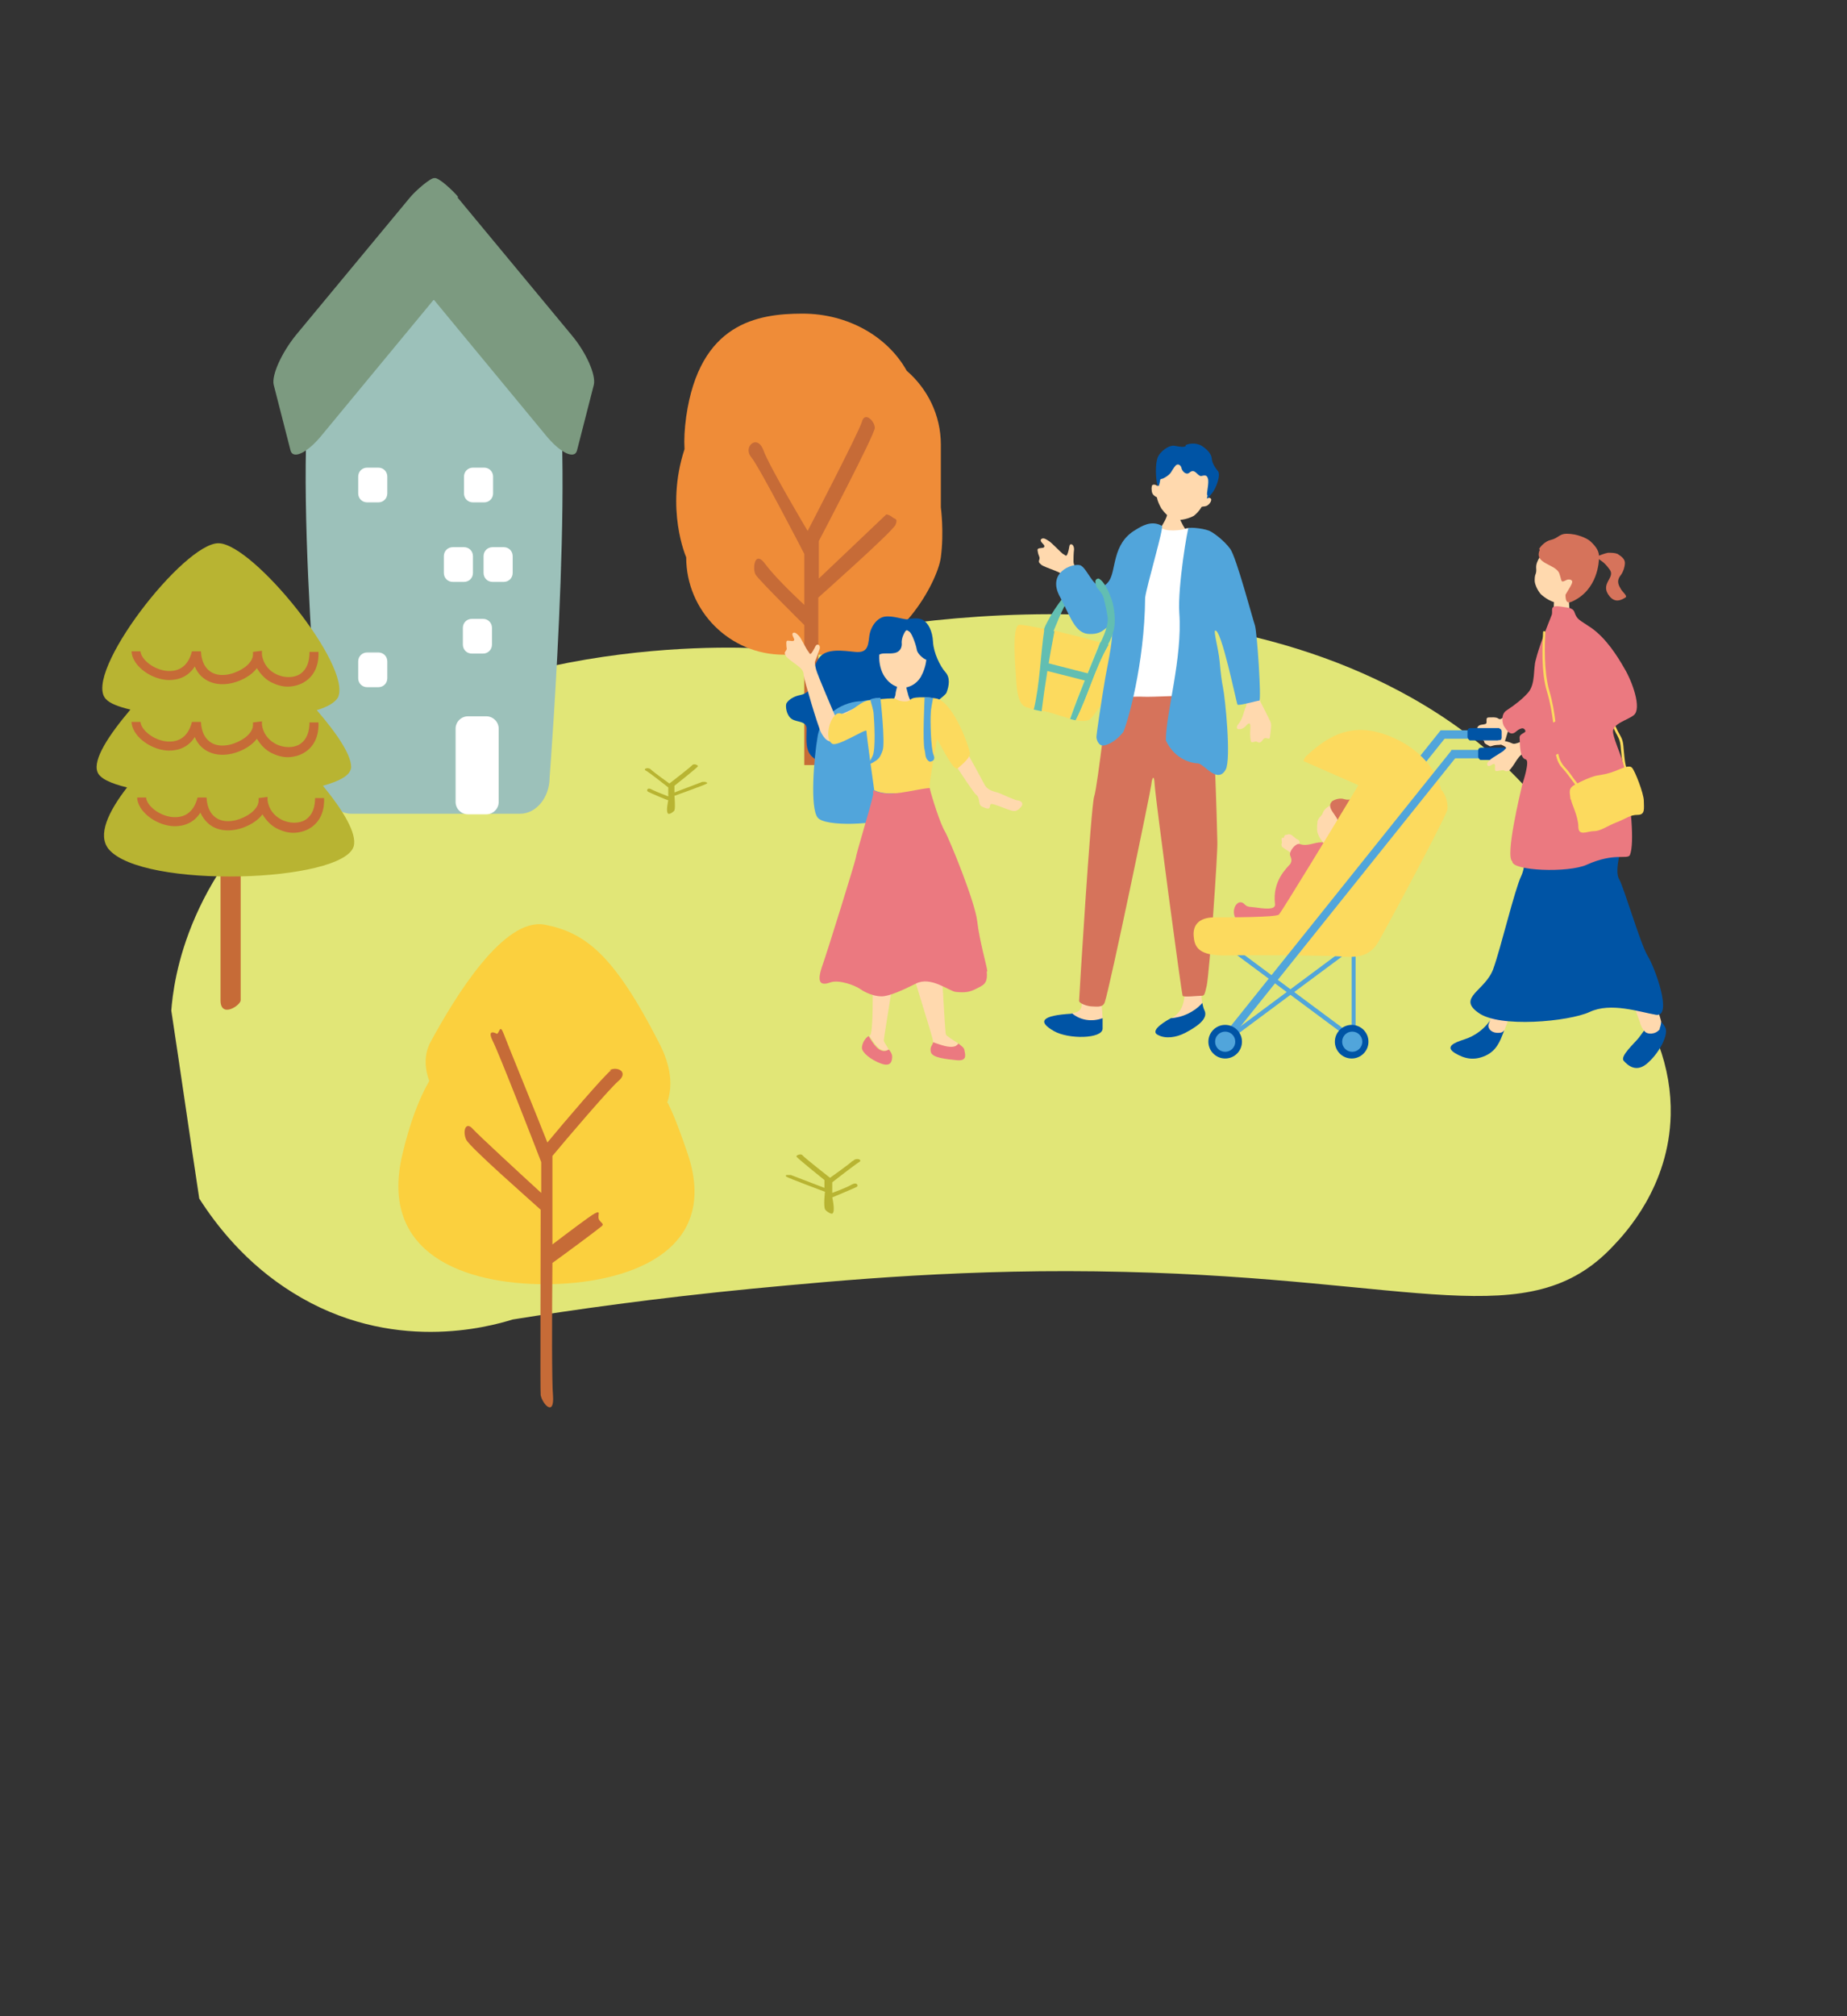 <?xml version="1.0" encoding="UTF-8"?>
<svg id="_レイヤー_1" data-name="レイヤー_1" xmlns="http://www.w3.org/2000/svg" xmlns:xlink="http://www.w3.org/1999/xlink" version="1.1" viewBox="0 0 330 360">
  <rect x="0" y="0" width="330" height="360" fill="#333333" stroke="none"/>
  <!-- Generator: Adobe Illustrator 29.0.0, SVG Export Plug-In . SVG Version: 2.1.0 Build 186)  -->
  <defs>
    <style>
      .st0 {
        fill: none;
      }

      .st1 {
        fill: #7c9a80;
      }

      .st2 {
        fill: #d6735b;
      }

      .st3 {
        fill: #62beb2;
      }

      .st4 {
        fill: #b8b432;
      }

      .st5 {
        fill: #ffd9ae;
      }

      .st6 {
        fill: #9cc1ba;
      }

      .st7 {
        fill: #fcda5e;
      }

      .st8 {
        fill: #fff;
      }

      .st9 {
        fill: #fbd03e;
      }

      .st10 {
        fill: #c66b37;
      }

      .st11 {
        fill: #ef8c38;
      }

      .st12 {
        fill: #e1e677;
      }

      .st13 {
        fill: #0054a5;
      }

      .st14 {
        clip-path: url(#clippath);
      }

      .st15 {
        fill: #51a5db;
      }

      .st16 {
        fill: #eb7980;
      }
    </style>
    <clipPath id="clippath">
      <rect class="st0" width="330" height="360"/>
    </clipPath>
  </defs>
  <g class="st14">
    <g>
      <path class="st12" d="M30.6,180.5c.4-5.3,2.7-25.4,25.3-42.8,32.7-25.1,78.3-22.1,82.2-21.8,3.7-1,67-18,114.3,8.8,30.8,17.5,35.8,42.8,36.9,49.8,6.3,7.6,9.4,16.2,9.2,24.6-.3,12.7-8,21-10.3,23.4-15,16-35.2,5.8-87.3,4.6-27.7-.7-50.7,1.5-66.5,3-17.5,1.7-32.2,3.8-42.8,5.5-4.2,1.3-21.7,6.2-39.3-4.8-8.4-5.2-13.7-12.1-16.7-16.8-1.7-11.2-3.3-22.4-5-33.6Z"/>
      <path class="st4" d="M126.1,139.6c0,0-.2,0-.3,0-.1,0-.2,0-.3,0l-5,1.9v-1.2s4.2-3.3,4.2-3.5-.7-.5-1-.2c-.2.3-4.1,3.3-4.1,3.3,0,0-2.8-2-3.3-2.5s-1.5-.1-.9.2c.6.3,4,3,4,3v1.6s-2.1-.8-2.9-1.2c-.8-.5-1,.1-.8.3.2.2,3.6,1.6,3.7,1.6,0,0-.5,2.1,0,2.4.3.1.9-.3,1.1-.6.2-.6,0-2.6,0-2.6,0,0,5.6-2,5.8-2.2s-.1-.2-.2-.2Z"/>
      <path class="st4" d="M152.3,207.3c-.6.6-4,3-4,3,0,0-4.6-3.6-4.9-4-.3-.4-1.2,0-1.1.2,0,.2,5,4.2,5,4.2v1.4l-6-2.3c0,0-.2,0-.3,0-.1,0-.3,0-.3,0-.1,0-.5,0-.2.3.2.2,6.9,2.7,6.9,2.7,0,0-.3,2.4,0,3.1.1.3,1,.9,1.3.8.6-.3,0-2.9,0-2.9,0,0,4.1-1.7,4.4-1.9.3-.2,0-.9-.9-.4-1,.6-3.5,1.5-3.5,1.5v-1.9s4.1-3.2,4.8-3.6c.7-.4-.5-.9-1.1-.2Z"/>
      <g>
        <path class="st9" d="M119.2,196.9c1-2.9.8-6.4-1.5-10.8-8-15.6-13.1-19.6-20.4-21-7.3-1.3-15.9,12.7-20.4,21-1.1,2.1-1.1,4.5-.2,6.9-1.9,3.3-3.5,7.6-4.8,13.1-4.3,18,11.4,23.2,25.5,23.2s31.4-5.4,25.5-23.2c-1.2-3.5-2.3-6.6-3.6-9.2Z"/>
        <path class="st10" d="M109.2,191.1c-1,.6-8.6,9.5-11.4,12.9-2.2-5.6-7.3-18-7.8-19.4-.7-1.8-.7-.3-1.2,0,0,0-1.9-1.1-.8,1.2,1.1,2.1,7.7,19.1,8.7,21.7,0,1.3,0,3.2,0,5.5-3.4-3.1-11.2-10.3-12.2-11.4-1.3-1.5-1.9.4-1.2,1.9.7,1.4,11.1,10.5,13.3,12.5,0,12.5-.1,32,0,33.1.3,1.6,2.5,4,2.2,0-.2-2-.2-13.1-.1-23.6,2.1-1.5,7.9-5.8,8.6-6.4.9-.6,0-.7-.3-1.4s.5-1.7-.8-1c-.9.5-5,3.6-7.5,5.5,0-7.2,0-13.7,0-15.8,2.4-2.9,10-11.8,11.7-13.3,2.1-1.7-.2-2.8-1.5-2Z"/>
      </g>
      <g>
        <path class="st6" d="M77.4,53.5s-13.4,1.4-19.9,8.5c-6.5,7.1,0,76.8,0,76.8,0,3.6,2.4,6.5,5.3,6.5h30.1c2.9,0,5.3-2.9,5.3-6.5,0,0,5.2-67.3,0-76.8-5.2-9.5-20.9-8.5-20.9-8.5Z"/>
        <path class="st1" d="M81.9,35.2c-1.1-1.3-3.6-3.6-4.3-3.4-.6-.1-3.2,2.1-4.3,3.4l-20.4,24.6c-2.6,3.2-4.4,7.2-4,8.9l3,11.7c.4,1.7,3,.5,5.6-2.7l20-24.2,20,24.2c2.6,3.2,5.2,4.4,5.6,2.7l3-11.7c.4-1.7-1.3-5.7-4-8.9l-20.4-24.6Z"/>
        <path class="st8" d="M67.6,83.5h-2c-.9,0-1.6.7-1.6,1.6v3c0,.9.7,1.6,1.6,1.6h2c.9,0,1.6-.7,1.6-1.6v-3c0-.9-.7-1.6-1.6-1.6Z"/>
        <path class="st8" d="M86.5,83.5h-2c-.9,0-1.6.7-1.6,1.6v3c0,.9.7,1.6,1.6,1.6h2c.9,0,1.6-.7,1.6-1.6v-3c0-.9-.7-1.6-1.6-1.6Z"/>
        <g>
          <path class="st8" d="M82.9,97.7h-2c-.9,0-1.6.7-1.6,1.6v3c0,.9.7,1.6,1.6,1.6h2c.9,0,1.6-.7,1.6-1.6v-3c0-.9-.7-1.6-1.6-1.6Z"/>
          <path class="st8" d="M90,97.7h-2c-.9,0-1.6.7-1.6,1.6v3c0,.9.7,1.6,1.6,1.6h2c.9,0,1.6-.7,1.6-1.6v-3c0-.9-.7-1.6-1.6-1.6Z"/>
        </g>
        <path class="st8" d="M67.6,116.5h-2c-.9,0-1.6.7-1.6,1.6v3c0,.9.7,1.6,1.6,1.6h2c.9,0,1.6-.7,1.6-1.6v-3c0-.9-.7-1.6-1.6-1.6Z"/>
        <path class="st8" d="M86.3,110.5h-2c-.9,0-1.6.7-1.6,1.6v3c0,.9.7,1.6,1.6,1.6h2c.9,0,1.6-.7,1.6-1.6v-3c0-.9-.7-1.6-1.6-1.6Z"/>
        <path class="st8" d="M86.9,127.9h-3.3c-1.2,0-2.2,1-2.2,2.2v13.1c0,1.2,1,2.2,2.2,2.2h3.3c1.2,0,2.2-1,2.2-2.2v-13.1c0-1.2-1-2.2-2.2-2.2Z"/>
      </g>
      <g>
        <path class="st10" d="M39.4,178.6c0,3.3,3.6.9,3.6,0v-33.9c-1.2.2-2.4.4-3.6.6v33.3Z"/>
        <g>
          <path class="st4" d="M62.7,137.4c.4-2.2-2.4-6.3-6.1-10.6,2-.6,3.3-1.4,3.8-2.3,2.5-5.6-15.1-27.3-21.3-27.5-6.2-.2-24.4,23.3-20.2,27.8.7.8,2.3,1.4,4.4,1.9-3.9,4.6-6.7,8.9-5.9,11.1.4,1.2,2.4,2.1,5.3,2.8-3.4,4.4-5.3,8.5-3.3,11,6,7.2,41.9,6,43.8-.5.6-2.3-1.9-6.4-5.5-10.8,2.9-.8,4.8-1.8,5-3.1Z"/>
          <path class="st10" d="M55.3,116.4c0,1.8-.5,3.1-1.6,3.9-1.2.8-3,.8-4.5,0-.8-.4-2.1-1.4-2.4-3.4,0-.2,0-.4,0-.7l-1.6.2c0,.2,0,.4,0,.5,0,.7-.5,1.5-1.4,2.2-1.5,1.1-3.9,1.9-5.7,1.1-1.3-.6-2.1-1.9-2.2-3.9h-1.6c-.8,3.1-2.8,3.6-4.4,3.5-2.5-.2-4.7-2.1-4.8-3.5h-1.6c.1,2.4,3.1,4.8,6.2,5.1,1.1.1,3.6,0,5.1-2.4.6,1.5,1.7,2.3,2.6,2.7,2.5,1.1,5.6.1,7.4-1.3.4-.3.8-.7,1.1-1.1.6,1,1.4,1.9,2.5,2.5,1,.5,2,.8,3,.8s2.2-.3,3.1-.9c1.7-1.1,2.5-3,2.4-5.3h-1.6Z"/>
          <path class="st10" d="M55.3,128.9c0,1.8-.5,3.1-1.6,3.9-1.2.8-3,.8-4.5,0-1.3-.7-2.2-1.9-2.4-3.4,0-.2,0-.4,0-.6l-1.6.2c0,.2,0,.4,0,.5,0,.7-.5,1.5-1.4,2.2-1.5,1.1-3.9,1.9-5.7,1.1-1.3-.6-2.1-1.9-2.2-3.9h-1.6c-.8,3.1-2.8,3.6-4.4,3.5-2.5-.2-4.7-2.1-4.8-3.5h-1.6c.1,2.4,3.1,4.8,6.2,5.1,1.1.1,3.6,0,5.1-2.4.6,1.5,1.7,2.3,2.6,2.7,2.5,1.1,5.6.1,7.4-1.3.4-.3.8-.7,1.1-1.1.6,1,1.4,1.9,2.5,2.5,1,.5,2,.8,3,.8s2.2-.3,3.1-.9c1.7-1.1,2.5-3,2.4-5.3h-1.6Z"/>
          <path class="st10" d="M56.3,142.4c0,1.8-.5,3.1-1.6,3.9-1.2.8-3,.8-4.5,0-1.3-.7-2.2-1.9-2.4-3.4,0-.2,0-.4,0-.6l-1.6.2c0,.2,0,.4,0,.5,0,.7-.5,1.5-1.4,2.2-1.5,1.1-3.9,1.9-5.7,1.1-1.3-.6-2.1-1.9-2.2-3.9h-1.6c-.8,3.1-2.8,3.6-4.4,3.5-2.5-.2-4.7-2.1-4.8-3.5h-1.6c.1,2.4,3.1,4.8,6.2,5.1,1.1.1,3.6,0,5.1-2.4.7,1.5,1.7,2.3,2.6,2.7,2.5,1.1,5.6.1,7.4-1.3.4-.3.8-.7,1.1-1.1.6,1,1.4,1.9,2.5,2.5,1,.5,2,.8,3,.8s2.2-.3,3.1-.9c1.7-1.1,2.5-3,2.4-5.3h-1.6Z"/>
        </g>
      </g>
      <g>
        <path class="st11" d="M168.1,79.4c0-5.3-2.4-10-6.1-13.2-3.4-6.1-10.5-10.2-18.6-10.2s-18.4,1.7-20.8,18.4c-.3,2.2-.4,4.1-.3,5.8-3.5,10.7.3,19.3.3,19.3,0,9.6,7.8,17.4,17.4,17.4h10.7c9.6,0,16.8-12.8,17.4-17.4.6-4.5,0-8.9,0-8.9v-11.1Z"/>
        <path class="st10" d="M146.2,136v-29.3s13.3-11.8,13.8-13c.5-1.2-.2-1-.5-1.3-.1-.1-.4-.3-.6-.4-.3-.1-.5-.2-.6-.1l-12,11.4v-6.7s10-19,10-20.2-1.8-3-2.3-1.1c-.5,1.8-9.7,19.5-9.7,19.5,0,0-6.8-11.4-7.9-14.4-1.1-3-3.7-.6-2.2,1.2s9.5,17.3,9.5,17.3v9.1s-4.9-4.5-6.9-7.2c-2-2.8-2.4.8-1.8,1.8.5.9,8.7,9,8.7,9v24.6c0,.1,0,.3,0,.4h2.3c.1-.1.2-.3.2-.4Z"/>
      </g>
      <g>
        <g>
          <path class="st13" d="M162.2,110.6c-.9,0-2.7-.7-4.1-.5s-2.6,1.8-2.8,3.6-.4,2.9-2.5,2.7-5.1-.7-6.4,1-1,3.1-1.1,4.3-1.2,2.2-2.3,2.4c-1.1.2-2.1.8-2.5,1.5-.2.5,0,2.2,1,2.8.9.6,2.7.3,2.6,1.8,0,1.5-.2,3.1.5,4.3.7,1.2,2.9,2.2,4.5,1.9s3.9-3.7,6.5-4.3c2.7-.6,12.9-7.2,13.5-8.4.5-1.3.7-2.7-.2-3.7s-2.1-3.4-2.2-5.4-.9-3.4-1.8-3.9c-.9-.5-2.2-.2-2.7-.2Z"/>
          <path class="st5" d="M161.1,114.7c0-.8.4-1.6.6-1.9s.3-.4.8,0c.5.4,1.2,2.5,1.3,3.2s1.1,1.6,1.7,1.8c-.1,1.1-.5,2.2-1,3.1-.8,1.3-2.1,1.9-3.2,1.9s-2.3-.6-3.2-1.9c-.7-1-1.1-2.5-1-4,.5-.4,1.7-.1,2.7-.3,1.1-.2,1.4-1.1,1.3-1.9Z"/>
          <path class="st15" d="M154,125.2c-3.1,0-7.2,2.2-7.9,6.2-.7,4-1.4,12.9,0,14.6s10.8,1.2,12.8,0c2-1.2.9-20,0-20.8-.9-.8-5,0-5,0Z"/>
          <path class="st5" d="M167.6,125.2c.3.3,7.6,13.5,8.2,14.7.6,1.3,1.8,1.4,2.7,1.7.9.4,2.7,1.2,3.2,1.3.5,0,1.4.4.7,1.2s-1.1.8-1.8.6-2.1-.8-2.5-.9c-.4-.1-1.1-.5-1.2,0s0,.9-1.5.2c-.7-.4-.2-1.5-1-2.1s-8.9-13.5-9.7-14.3c-.8-.8,1.7-2.6,2.8-2.5Z"/>
          <path class="st5" d="M160.4,122.5c.1,0,1.4,0,1.5,0,0,.3.3,1.3.4,1.7s.7,1.6.9,1.7c-.3.5-3.5.5-4.2,0,.3-.2.9-1.3,1-1.9,0-.5.3-1.3.3-1.5Z"/>
          <path class="st5" d="M170.7,186.8c.2-.1.4-.3.5-.5-.9-.6-2.1-1.3-2.2-1.6-.2-.6-.9-15.5-1.2-17.3,0,0-5.5,3-5.5,3.6s4.4,14.2,4.4,14.9c0,0,0,.2,0,.2,1.3.5,2.8,1.1,4,.7Z"/>
          <path class="st16" d="M172.3,187.5c0-.4-.6-.8-1.1-1.2,0,.2-.2.3-.5.5-1.2.4-2.7-.3-4-.7,0,.5-.6.7-.4,1.7.2,1.1,2.8,1.3,4.6,1.5,1.9.2,1.6-.9,1.4-1.8Z"/>
          <path class="st5" d="M158.8,187.4c-.4-.7-.9-1.4-.9-1.6,0-.4,2-12.5,2-13,0,0-4,.2-4,1.5s.2,10.5-.5,10.6c0,0,0,0-.1,0,.9,1.4,2.1,3.4,3.6,2.4Z"/>
          <path class="st16" d="M158.8,187.4c-1.6,1-2.8-1.1-3.6-2.4-.6.3-1.2,1.3-1.2,2.1s1.5,2.1,3.4,2.8,2-.6,2-1.3c0-.3-.2-.7-.5-1.1Z"/>
          <path class="st5" d="M156.5,128.6c0,0-.6.6-.7.6-1.6,1-5.7,2.8-6.3,3-1.6.7-2.3-.5-2.8-1.4-.6-1.2-3-9.3-3.1-10.2,0-.9-.5-1.3-1.3-1.9s-1.7-1.2-1.9-1.6-.3-.5,0-.9.1-.4.1-1c0-.5-.1-.9.4-.8.5,0,.8.2,1-.1.1-.3-.6-1-.2-1.3.4-.2.8.3,1.1.6s1.3,2.4,1.6,2.7c.3.4.3.8.8,0s.5-1.2.9-1.2c.3,0,.5.4.3.9s-.5,1.5-.7,1.9c-.2.4-.1.7.1,1.6.2.9,3.2,7.8,3.4,8.3.2.5,7.1-3.3,7.4-3.1.6.4.4,2.9-.1,3.6Z"/>
          <path class="st7" d="M166.1,140.7c0-.2,0-.4,0-.5,0,0,0-.1,0-.1,0-.6,1.1-6.9,1.3-8.1,0-.4,2.9,5.9,3.7,5.2.8-.7,2.3-1.9,2.2-2.8-.2-1.1-2.7-8.4-5.7-9.6-.5-.2-4.3-.6-4.9.1s-2.4.2-2.6-.1-4.4.2-5.1.3c-1.8.4-3.5,2.8-4.8,2.3-1.6-.6-3.2,4.4-1.5,5.4.9.6,6.1-2.8,6.1-2.3.1,1.4,1.2,9.2,1.4,10.6,3,1.4,6.8-.2,10.1-.4Z"/>
          <path class="st16" d="M176.4,173.4c-.1-1-1.4-5.4-1.8-8.9-.4-3.5-4.9-14.5-5.8-16.1-.8-1.3-2.3-6-2.7-7.7-3.3.3-7.1,1.8-10.1.4,0,0,0,.2,0,.2,0,.1,0,.3,0,.6-.5,2.4-3,10.4-3.1,11.3-.2,1-5,16.5-6.1,19.6-1,3.1.2,3.1,1.6,2.6,1.5-.5,4.3.5,5.3,1.2,1,.7,2.5,1.3,3.8,1.3s3.6-1,6.2-2.3c2.6-1.3,5.8,1.3,7,1.5,1.8.2,2.6,0,3.6-.5,1.4-.7,2.2-.9,2-3.1Z"/>
          <path class="st15" d="M155.5,124.9c.5-.3,1.8-.3,1.8-.3,0,0,.9,8,.4,9.4s-.8,1.6-1.8,2.2c-1,.5-.6,0,0-1.2s.3-6.3.2-7.4c0-.8-.5-2.1-.6-2.7Z"/>
          <path class="st15" d="M166.8,124.7c-.4-.2-1.6-.2-1.6-.2,0,0-.4,8,0,9.4.2.7,0,1.6.9,2.1,0,0,1.2,0,.7-1.2s-.6-6.3-.5-7.4c0-.8.3-2.1.4-2.7Z"/>
        </g>
        <g>
          <rect class="st15" x="259.3" y="133.9" width="10.4" height="1.5"/>
          <path class="st13" d="M269.8,133.6c.2,0,.4.2.4.5v1.1c0,.3-.2.5-.5.5h-5.2c-.2-.1-.4-.4-.4-.6v-1.1c0-.3.2-.5.5-.5h5.2Z"/>
          <path class="st5" d="M278,105.5c.1,0,2.1,0,2.2,0,0,.3.2,2.8.2,3.2,0,.7,0,1.8-.4,2.8-.2.4-2.5,1.4-2.4-1.5,0-1.1,0-2.5.1-2.8,0-.6.3-1.5.2-1.7Z"/>
          <g>
            <g>
              <g>
                <g>
                  <path class="st3" d="M188.1,113c.4-1,1.7-4.1,2-4.6.7-1.1,2.6-2.7,3.5-3.2.8-.5.5-.7.5-1.2,0-.4-.8,0-1.5.3s-1.5.9-2.2,1.8c-.7.9-1.9,2.5-2.6,3.7-.5,1-.9,1.5-1.3,2.6-.1.4,1.6.7,1.6.6Z"/>
                  <g>
                    <g>
                      <path class="st7" d="M196.6,114.7c-1.1-.3-2.1-.5-2.5-.7-.7-.2-4.7-1.1-4.8-1.2-.1,0-.5-.1-1-.2-.8,4.6-1.7,9.6-2.3,14.3.5,0,1,.2,1.5.3.7.2,2.2.7,3.6,1.1,1.7-4.7,3.5-9,5.4-13.7Z"/>
                      <path class="st3" d="M196.6,114.7c-1.9,4.7-3.8,9.1-5.4,13.7.3,0,.7.2,1,.2,2.2-4.3,3.4-9.2,5.9-13.5-.5-.1-1-.3-1.5-.4Z"/>
                      <path class="st7" d="M202.2,116.3c-.3-.2-2.2-.7-4.1-1.2-2.5,4.3-3.7,9.2-5.9,13.5,1.1.2,2.1.2,2.6-.2.7-.7,2.3-3,3-4.2.7-1.1,1.9-3.2,2.9-4.6.6-.8,2.1-3,1.5-3.3Z"/>
                      <path class="st7" d="M182,111.6c-1.2.5-.6,7.3-.5,9,.1,1.7.2,5,1.7,5.6.5.2,1,.3,1.5.5,1.1-4.5,1.2-9.8,1.9-14.4-2-.4-4.5-.9-4.6-.7Z"/>
                    </g>
                    <polygon class="st3" points="186.4 118.2 195 120.4 194.6 121.7 186.3 119.6 186.4 118.2"/>
                  </g>
                </g>
                <path class="st3" d="M186.6,112.3c-.7,4.6-.8,9.9-1.9,14.4.5.1.9.2,1.4.3.6-4.8,1.4-9.7,2.3-14.3-.5-.1-1.1-.2-1.7-.4Z"/>
              </g>
              <path class="st5" d="M192.5,101.9c-.5-.8-.7-1.2-.7-1.6s0-1.5.1-2.2c0-.6-.3-1-.6-.9-.3,0-.2.6-.5,1.5-.3.9-.4.4-.9.2-.4-.3-2-2-2.5-2.3-.5-.3-1-.7-1.4-.3-.3.4.6.9.6,1.2,0,.4-.4.3-.9.4-.5.1-.3.4-.2,1,.2.6.3.6.2,1-.2.5,0,.6.3.9s1.5.7,2.5,1.1c1,.4,1.6.7,1.9,1.5,0,0,0,.1.1.2.8-.4,1.7-.7,2.5-1.1-.3-.4-.5-.6-.6-.7Z"/>
              <path class="st5" d="M224.2,120.8c.6,1.8.7,4.1,1.1,4.7.3.6,1.2,2.3,1.7,3.4.2.4.1,1.2-.1,2.7-.1.7-.7-.2-1.2.4-.7,1.1-1,.3-1.4.4-.7.2-.8.3-.9-.6-.1-.9,0-1.5,0-1.9,0-.4,0-1.1-.6-.5-.5.6-.9.8-1.4.8-.5,0-.6-.4,0-1.1.7-.9.9-2.4,1.2-2.9.3-.6-.2-1.3-.7-2.6-.5-1.3,1.7-4.6,2.3-2.8Z"/>
              <path class="st5" d="M210.5,90.9c-.1,0-1.7.1-1.8.1,0,.3-.2,1.2-.4,1.6-.1.3-1.2,2.2-1.4,2.3,1.7,1.6,4.1,1.4,5.2,0-.3-.2-1.2-1.9-1.4-2.5,0-.5-.3-1.2-.3-1.4Z"/>
              <g>
                <path class="st5" d="M206.8,86.8c.4-3,2.1-6.3,5.8-5.6,3.6.8,3.9,4.8,3.1,7.7.2-.1.8,0,.7.4,0,.2-.2.6-.6.9-.4.3-.9.2-1.1.3-.4.7-1,1.3-1.4,1.6-.7.4-2.2.9-3.4.7-.9-.2-1.9-1.3-2.4-2-.4-.7-.7-1.4-.8-2-.2-.1-.6-.3-.8-.7-.2-.4-.2-1.3,0-1.5.4-.2.8.1.9.2Z"/>
                <path class="st13" d="M211.8,79.5c.3-.2,1.7-.6,2.9.1,1.1.7,1.7,1.5,1.8,2.2,0,.7.5,1.6,1.1,2.3s-.4,3.2-1,3.9-.7,1-.9,1c-.2,0,.2-.4,0-.6-.2-.2.4-2.3.1-3-.2-.7-.7-.5-1.2-.4-.7,0-1.1-1.5-2.1-.6-.6.5-1.3-.3-1.4-.8s-.5-.8-.9-.6c-.2.1-.6.7-.9,1.2-.3.6-1.3,1.2-1.7,1.3-.4,0-.3.3-.4.7-.1.4-.2,1.1-.5,0-.2-1-.3-3.2.1-4.4.4-1.2,2.1-2.4,3.1-2.2,1,.2,1.7.3,2,0Z"/>
              </g>
              <g>
                <path class="st5" d="M191.5,180.9c3.3-.3.7-3.3,2.3-6.1,0,0,1.9-1.3,2.3,0,.3.9.8,4.6.9,7.1-1.9.8-4.1.4-5.5-.9Z"/>
                <path class="st13" d="M191.5,180.9s0,0,0,0c1.5,1.3,3.6,1.6,5.5.9,0,.8,0,1.4,0,1.9-.1,1.8-6.1,1.9-8.7.4-3-1.7-2.2-2.8,3.2-3.1Z"/>
              </g>
              <g>
                <path class="st5" d="M214.8,179.1c-.3-1.7-.1-3.9-.1-5.5-1.6-1.2-2.8-1.2-2.9,2.1-.1,3.3-.5,5-2.5,6.1,0,0,0,0,0,0,2-.1,4.2-1.2,5.6-2.7Z"/>
                <path class="st13" d="M214.8,179.1c-1.4,1.6-3.6,2.6-5.6,2.7-2,1.1-3.6,2.4-2.3,3,1.3.7,3.2.5,4.9-.4s4.2-2.4,3.4-4c-.2-.4-.3-.9-.4-1.4Z"/>
              </g>
              <path class="st2" d="M198.3,121.4c-.1.7-2.2,19.1-2.8,20.8s-2.7,36-2.7,36.5,1.6,1,2.3,1,2,.3,2.3-.8c.9-2.6,8.2-37.7,8.3-38.8s.5-2.1.6,0,4.8,37.4,5,37.7c.1.3,2.7,0,3.3,0s.6-.1,1-1.8c.5-2.3,2-23.9,1.9-25.7,0-1.7-.8-27.6-1.4-28.7-.6-1.1-17.9-.5-17.9-.5Z"/>
              <path class="st8" d="M204.6,94c1.2-.3,2.6-.3,2.9.2.6.8,3.7.5,4.3.2s3.2.1,4,.6c.2,0,.4.2.6.4,0,4.3-.7,8.7,0,13,0,.4,0,1.4,0,2.1,0,1.1.4,10.3.8,12.1.4,1.9.4,2.4-.3,2.2-.7-.2-1.3-.7-2.4-.7-1.1,0-9,.4-10.3.3-1.2-.1-5.7.3-5.7-.3s.9-8.9,1.9-13.2c1.2-5.8,2.9-11.5,4.2-17Z"/>
              <path class="st15" d="M198.5,112c-.8-.7-1,1.3-3.8,1.2-2.7,0-3.5-3.3-5.3-6.6-2.4-4.3,2-6,3.5-5.7,1.5.3,2.9,6,5.2,2.9,1.4-1.9.5-6.7,4.8-9.2,1-.6,2.8-1.8,4.7-.7.4.2-2.7,10.6-3,12.8-.1,12-3.2,22.5-3.9,24-1.1,1.4-2.4,2.2-3.4,2.4-1,.2-1.4-1-1.4-1.5s.8-6,1.6-10.7c.5-2.7,1.7-8.3,1-8.8Z"/>
              <path class="st15" d="M212.3,94.3c.5-.2,3.2.1,4,.6.6.3,2.4,1.6,3.5,3.1s4,12.5,4.4,13.6c.4,1.1,1.2,13.4.8,13.5-.4,0-3.8,1-3.9.7-.2-.3-2.9-13.7-4-13.2-.3.1.6,3.3.8,5.4.2,2.2.4,3.8.6,4.7.4,1.9,1.5,12.8.5,14.7-1.5,2.7-3.9-1.1-5-1.1-.9,0-4.1-.6-5.7-4.1,0-4.9,3-14.7,2.4-22.8-.3-4.7,1.5-15.3,1.7-15.3Z"/>
              <path class="st3" d="M196.3,103.3c1,.5,1.8,2.3,2.4,4,.4,1.3.6,3.4.4,4.6-.2,1.6-1.3,3.7-1.6,3.7s-1.6.6-1-.6c1.3-2.5,1.5-4.1,1.4-4.8-.2-1.3-.4-2.2-.7-3.4-.3-1-1.2-1.8-1.3-2,0-.3-.6-1.3.3-1.5Z"/>
            </g>
            <g>
              <path class="st5" d="M269,127.8c-.6.4-.9.8-1.3.5-.4-.3-1.2-.2-1.7-.2-.5,0-.4.4-.4.8,0,.4-.2.4-.9.5s-.8.6-.8.8.3.4.2.8c-.1.4.3.7.5.9.2.2.6.3.6.6,0,.3.6.5.9.7s.5-.2,1.7-.2c1.1,0,1.2-1.1,1.4-1.7s.3-1.1.5-1.3c0,0,.5-.4,1.1-1-.6-.4-1.2-.8-1.8-1.3,0,0,0,0-.1.1Z"/>
              <g>
                <g>
                  <path class="st5" d="M232,152.3c-.2-.5-.2-.6-.1-.9,0-.2.3-.7.3-1,0-.5-.5-.5-.7-.7s-.4-.3-.6-.5-.6-.3-.8-.2c-.2.1-.5,0-.6.2s0,.4-.3.4-.2.2-.2.5.1.3,0,.5c-.1.2,0,.3,0,.5.1.2.6.5,1.1.8.4.3.7.5.8.9,0,0,0,0,0,.1.4-.1.9-.2,1.3-.3,0-.2-.2-.3-.2-.4Z"/>
                  <path class="st16" d="M234.1,163.4c.2-1.8.8-1.8,1.3-2.8.4-.8,1.2-1.7,1.7-2.3.7-.8,1.4-1.6,1.5-3.1,0-1.4,1-1.5.2-3.3-.6-1.4-1.2-1.3-2.7-1.5-1.4,0-2.5.8-3.9.3-.7-.2-1.9,1.3-1.7,2,.2.5.4,1,0,1.6-.6.7-3.2,3-2.7,7.1.2,1.2-2.2.8-3.7.6-.8-.1-1.2,0-1.7-.5-1-1.1-2.2.3-1.9,1.8.6,3.5,13.1,5.1,13.7,0Z"/>
                  <g>
                    <path class="st5" d="M240.3,151.4c-1.3.5-2.6.2-3.3-.4s-1.3-1.4-1.6-2.3c-.2-.8,0-1.8,0-2.1.1-.3.3-.6.6-.9.6-.6.1-1,1.7-1.9.5-.3,2.9-1.4,5,0,1.8,1.3.4,6.4-2.4,7.4Z"/>
                    <path class="st2" d="M238.1,143c.3-.2,1.3-.6,2.1-.3,1,.3,1.4-.3,2.4.2,1.3.7,2.2,1.9,2.5,2.4.5,1.2.2,1.8.1,2.5,0,1.3-1.5,5.9-6.3,3.8-.6-.3-1-.3-.4-1.3.7-.5,1.6-.9,1.7-1.3,0-.3-.4-.6-.7-.6-.8,0-.6-.1-.4-1.3.2-1.4-2.6-2.9-.9-4.2Z"/>
                  </g>
                </g>
                <g>
                  <g>
                    <path class="st15" d="M257.4,130.4l-6.8,8.5c.4.3.7.6,1.1,1l6.8-8.5-1.1-.9Z"/>
                    <rect class="st15" x="257.4" y="130.4" width="10.4" height="1.5"/>
                    <path class="st13" d="M267.9,130.1c.2,0,.4.2.4.5v1.1c0,.3-.2.5-.5.5h-5.2c-.2-.1-.4-.4-.4-.6v-1.1c0-.3.2-.5.5-.5h5.2Z"/>
                  </g>
                  <rect class="st15" x="230.3" y="161" width=".8" height="32.2" transform="translate(-49.1 256.8) rotate(-53.4)"/>
                  <rect class="st15" x="214.6" y="176.7" width="32.2" height=".8" transform="translate(-60.1 172.4) rotate(-36.6)"/>
                  <rect class="st15" x="241.5" y="167.6" width=".7" height="19.6"/>
                  <path class="st7" d="M257.5,141.1c-.8-3.7-3.9-7.3-8.4-9.3-6.6-3-11.1-1.1-15.6,3.1-.2.1-.6.7-.6,1l9.8,4.3c-4.2,7-13.7,22.6-14.2,23.1s-8.7.5-11.5.5-4,1.4-3.7,3.6c.2,2.3,1.7,3.3,6.2,3.2,4.5-.1,15.3,0,18.4.1s6.3.9,8.3-2.4c1.9-3.3,11.9-22,12.4-23.7.1-.4.1-2.1-1-3.5Z"/>
                  <rect class="st15" x="205.6" y="159.7" width="66.8" height="1.4" transform="translate(-35.6 246.7) rotate(-51.3)"/>
                  <circle class="st13" cx="218.9" cy="186" r="3"/>
                  <circle class="st13" cx="241.5" cy="186" r="3"/>
                  <path class="st15" d="M220.7,186c0,1-.8,1.8-1.8,1.8s-1.8-.8-1.8-1.8.8-1.8,1.8-1.8c1,0,1.8.8,1.8,1.8Z"/>
                  <path class="st15" d="M243.4,186c0,1-.8,1.8-1.8,1.8s-1.8-.8-1.8-1.8.8-1.8,1.8-1.8,1.8.8,1.8,1.8Z"/>
                </g>
              </g>
              <g>
                <path class="st7" d="M290.7,137.8c0,0-.1,0-.2,0-.5-.6-.7-1.8-.9-4-.1-1.5-.3-1.8-.7-2.6-.2-.3-.4-.8-.7-1.4,0-.1,0-.2.1-.3.1,0,.2,0,.3.1.3.6.5,1.1.7,1.4.5.9.7,1.2.8,2.8.2,2.1.3,3.3.8,3.8,0,0,0,.2,0,.3,0,0,0,0-.1,0Z"/>
                <path class="st2" d="M285.2,99.4c.5-.2,1.5-.6,2.1-.7.6,0,1.2,0,1.7.2.8.5,1.2.9,1.3,1.4.1.5-.2,1.8-.8,2.5-.7.9-.3,1.7,0,2.2.3.7,1.4,1.4.9,1.7-1.4.9-2.2.5-2.8-.2-1.9-2.3,1.1-3.3,0-4.8-1.1-1.5-1.4-1.4-2.5-2.3Z"/>
                <path class="st5" d="M282.3,106.2c-1.2,1.3-2.8,1.8-3.9,1.5-1.2-.2-2.2-.8-3.1-1.6-.7-.8-1.1-1.9-1.1-2.4,0-.4,0-.9.2-1.3.3-1-.4-1.2.8-3.1.4-.6,2.4-3.3,5.6-2.8,2.8.4,4.2,7,1.7,9.8Z"/>
                <path class="st2" d="M275,98c.2-.4,1.1-1.4,2.1-1.6,1.3-.3,1.5-1.1,2.8-1.1,1.9,0,3.6.8,4.2,1.3,1.2,1.1,1.6,1.9,1.6,2.8,0,.9-.2,5.9-4.8,8-.7.3-1.2.3-1.2-1.2.5-.9,1.3-2,1.2-2.4-.1-.4-.8-.4-1.1-.2-1,.5-.7.2-1.2-1.2-.6-1.7-4.6-1.7-3.5-4.2Z"/>
                <g>
                  <path class="st13" d="M295.9,182.1c-1.1.1-2.3,2.2-3.1,3.2s-3.4,3.3-2.7,4.1,2.3,2.3,4.4.3c2.1-1.9,3.7-5.1,3-6.3-.6-1.2-1.6-1.4-1.6-1.4Z"/>
                  <path class="st5" d="M296.5,183.7c.2-.4.3-1.1.3-1.3-.2-1.1-7.2-22.8-7.6-23.4,0,0-4.6,1-4.2,2s7.8,20.9,8,21.5c0,.2.4,1.3.9,1.7.4.5,1.9.6,2.7-.5Z"/>
                </g>
                <g>
                  <path class="st13" d="M266.8,181.5c1.2.4,2.4,1.4,1.8,2.9-.6,1.5-1.2,3.2-3.2,4.1-2,.9-3.7.6-5.5-.5-1.7-1.1-.2-1.8,1.7-2.4s3.8-1.9,5.1-4.1Z"/>
                  <path class="st5" d="M277.8,158.4s-4.7-2.5-4.9-1.9c-.3.5-6.3,25.2-6.9,26.3-.3.6.3,1.8,2,1.6.3,0,.6-.2.8-.5.2-.3,9.1-24.5,9-25.4Z"/>
                </g>
                <path class="st13" d="M294.4,170.7c-1.3-2.1-4.2-12.1-5.1-13.7-1-1.6.6-6.2.9-8.3.3-2.3-2.1-6.4-2.5-7.4-6.8,0-7.2,1-14,.2-2.5,4.7-.2,11.2-1.9,14.9-1.2,2.5-3.6,12.7-5,16.6s-6.5,5.1-2.7,7.8c3.7,2.8,16.2,1.6,19.9-.1,3.8-1.8,8.9,0,11.9.5,3,.4-.2-8.4-1.5-10.5Z"/>
                <path class="st5" d="M271.6,132.5c-.8.3-1.1.4-1.5.2s-1.2-.4-1.8-.5c-.5-.1-.8,0-.8.3,0,.3.5.3,1.2.7.7.4.3.4,0,.8-.3.3-2.1,1.3-2.4,1.6s-.8.7-.5,1.1c.3.3.8-.3,1.1-.3.3,0,.2.4.2.9s.3.4.8.3c.5,0,.5-.2.9,0,.4.2.5.1.8,0,.3-.2.9-1.1,1.4-1.9.5-.7.9-1.2,1.7-1.3,0,0,.1,0,.2,0-.2-.8-.3-1.5-.4-2.3-.3.2-.6.3-.7.3Z"/>
                <path class="st16" d="M290.5,138.4c-.5-3.1-2-5.7-2.3-7.6-.2-1.6,2.6-2.2,3.7-3.1,1.5-1.2-.3-6.1-1.7-8.4-1.2-2.1-3.2-5.3-5.9-7.2-2.2-1.5-2.5-1.4-3-2.8-.3-.9-1.5-.8-2.5-1-2.2-.3-1.2.8-1.6,1.6-1.1,2.8-2.2,5.5-2.8,7.9-.5,1.6,0,4.3-1.4,5.9-1,1.1-2.1,2-3.9,3.2-1,.7-.7,2.4-.3,2.9.4.5,1,1.8,2.1.8,0,0,1.2-1.1,1.6-.2.3.5-1,.5-1,1.3.1,1.4,0,3.6,1.1,3.9.8.2-.5,4.1-.6,4.4-.4,1.7-3.1,12.9-1.8,13.8-.1,1.7,10,2.1,13.3.6,4.9-2.2,7.2-.9,7.7-1.7.9-2.1.1-9.5-.7-14.2Z"/>
                <g>
                  <path class="st7" d="M276.8,123.3c-1-3.5-.8-8.4-.7-10.4,0-.1,0-.2-.2-.2-.1,0-.2,0-.2.2-.1,2-.4,7,.7,10.6.6,2,.9,3.9,1.1,5.5.1,0,.3-.1.4-.2-.2-1.6-.5-3.5-1.1-5.5Z"/>
                  <path class="st7" d="M282.2,140.3c-.2-.2-.5-.6-.9-1.1-.5-.7-1.1-1.6-1.8-2.3-.6-.7-.9-1.4-1.1-2.3-.1,0-.3.1-.4.2.2.9.5,1.7,1.2,2.4.7.8,1.3,1.6,1.8,2.3.4.5.7,1,.9,1.2,0,0,.1,0,.2,0s.1,0,.2,0c0,0,0-.2,0-.3Z"/>
                  <path class="st7" d="M280.6,142.7c-.1-1.2-.5-1.9.8-2.6,1.3-.7,2.6-1.3,3.8-1.6,1.2-.2,2-.3,3.3-.8s2.6-1.2,3.1-.6c.5.5,2.1,4.6,2.1,5.9s.3,2.5-1.1,2.5c-1.4,0-1.9.6-3.7,1.3-1.8.7-2.9,1.6-4.1,1.6-1.2,0-2.8,1-2.8-.8s-1.3-4.3-1.3-4.8Z"/>
                </g>
              </g>
            </g>
          </g>
        </g>
      </g>
    </g>
  </g>
</svg>